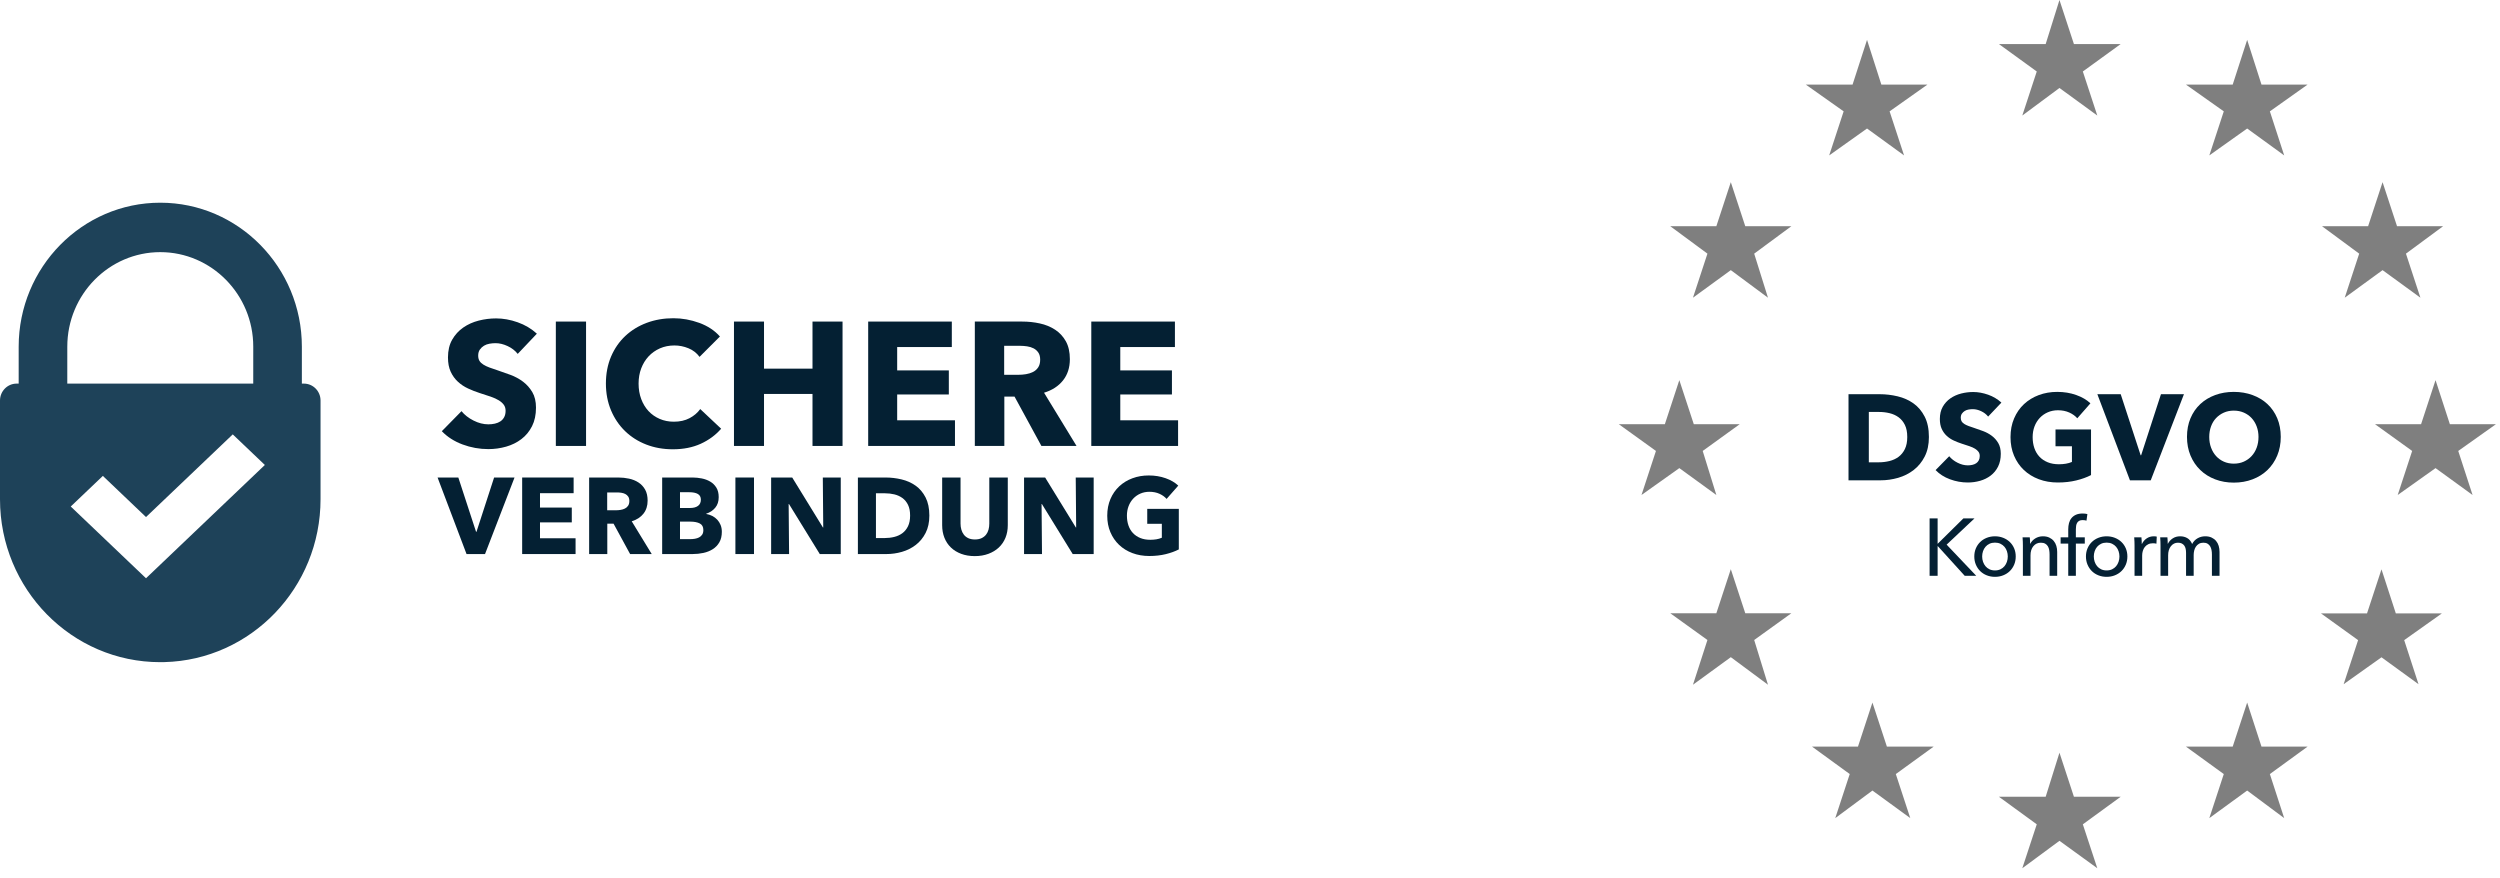 <svg xmlns="http://www.w3.org/2000/svg" xmlns:xlink="http://www.w3.org/1999/xlink" width="185px" height="65px" viewBox="0 0 185 65"><title>DSGVO-Konform</title><g id="Page-1" stroke="none" stroke-width="1" fill="none" fill-rule="evenodd"><g id="DSGVO-Konform" fill-rule="nonzero"><g id="DSGVO" transform="translate(119.79, 0)"><polygon id="Path" fill="#000000" opacity="0.5" points="60.44 28.13 61.5 31.39 64.91 31.39 62.12 33.37 63.18 36.63 60.44 34.64 57.64 36.63 58.71 33.37 55.96 31.39 59.37 31.39"></polygon><polygon id="Path" fill="#000000" opacity="0.5" points="32.61 0 33.68 3.26 37.14 3.26 34.34 5.29 35.41 8.55 32.61 6.51 29.86 8.55 30.93 5.29 28.13 3.26 31.59 3.26"></polygon><polygon id="Path" fill="#000000" opacity="0.5" points="46.5 2.95 47.56 6.26 50.97 6.26 48.18 8.24 49.24 11.5 46.5 9.51 43.7 11.5 44.77 8.24 41.97 6.26 45.43 6.26"></polygon><polygon id="Path" fill="#000000" opacity="0.5" points="18.37 2.95 19.43 6.26 22.84 6.26 20.04 8.24 21.11 11.5 18.37 9.51 15.57 11.5 16.64 8.24 13.84 6.26 17.3 6.26"></polygon><polygon id="Path" fill="#000000" opacity="0.5" points="56.52 13.48 57.59 16.74 61 16.74 58.25 18.77 59.32 22.03 56.52 19.99 53.72 22.03 54.79 18.77 52.04 16.74 55.45 16.74"></polygon><polygon id="Path" fill="#000000" opacity="0.5" points="8.29 13.48 9.36 16.74 12.77 16.74 10.02 18.77 11.04 22.03 8.29 19.99 5.49 22.03 6.56 18.77 3.81 16.74 7.22 16.74"></polygon><polygon id="Path" fill="#000000" opacity="0.5" points="56.44 42.13 57.5 45.39 60.91 45.39 58.12 47.37 59.18 50.63 56.44 48.64 53.64 50.63 54.71 47.37 51.96 45.39 55.37 45.39"></polygon><polygon id="Path" fill="#000000" opacity="0.5" points="4.48 28.13 5.55 31.39 8.95 31.39 6.21 33.37 7.22 36.63 4.48 34.64 1.68 36.63 2.75 33.37 1.42108547e-14 31.39 3.41 31.39"></polygon><polygon id="Path" fill="#000000" opacity="0.5" points="46.5 51.99 47.56 55.25 50.97 55.25 48.18 57.28 49.24 60.54 46.5 58.5 43.7 60.54 44.77 57.28 41.97 55.25 45.43 55.25"></polygon><polygon id="Path" fill="#000000" opacity="0.5" points="32.61 55.7 33.68 58.96 37.14 58.96 34.34 61 35.41 64.25 32.61 62.22 29.86 64.25 30.93 61 28.13 58.96 31.59 58.96"></polygon><polygon id="Path" fill="#000000" opacity="0.5" points="18.77 51.99 19.84 55.25 23.3 55.25 20.5 57.28 21.57 60.54 18.77 58.5 16.02 60.54 17.09 57.28 14.3 55.25 17.7 55.25"></polygon><polygon id="Path" fill="#000000" opacity="0.5" points="8.29 42.12 9.36 45.38 12.77 45.38 10.02 47.36 11.04 50.67 8.29 48.63 5.49 50.67 6.56 47.36 3.81 45.38 7.22 45.38"></polygon><g id="Group" transform="translate(17, 29)" fill="#042033"><path d="M5.949,3.339 C5.949,3.897 5.846,4.378 5.638,4.784 C5.431,5.189 5.159,5.521 4.819,5.782 C4.481,6.043 4.098,6.236 3.672,6.359 C3.246,6.481 2.814,6.543 2.376,6.543 L3.04040088e-23,6.543 L3.04040088e-23,0.171 L2.304,0.171 C2.754,0.171 3.198,0.224 3.636,0.329 C4.074,0.433 4.464,0.608 4.806,0.851 C5.148,1.093 5.424,1.419 5.634,1.827 C5.844,2.235 5.949,2.739 5.949,3.339 Z M4.347,3.339 C4.347,2.979 4.288,2.68 4.171,2.443 C4.054,2.207 3.898,2.018 3.704,1.877 C3.509,1.736 3.287,1.635 3.038,1.575 C2.788,1.515 2.532,1.485 2.268,1.485 L1.503,1.485 L1.503,5.211 L2.232,5.211 C2.508,5.211 2.773,5.179 3.029,5.117 C3.284,5.053 3.509,4.95 3.704,4.806 C3.898,4.662 4.054,4.47 4.171,4.23 C4.288,3.99 4.347,3.693 4.347,3.339 Z" id="Shape"></path><path d="M10.332,1.827 C10.2,1.659 10.027,1.526 9.815,1.427 C9.601,1.327 9.396,1.278 9.198,1.278 C9.096,1.278 8.992,1.287 8.887,1.305 C8.783,1.323 8.688,1.357 8.604,1.409 C8.52,1.46 8.45,1.526 8.393,1.607 C8.335,1.688 8.307,1.791 8.307,1.917 C8.307,2.025 8.329,2.115 8.374,2.187 C8.419,2.259 8.486,2.322 8.572,2.376 C8.659,2.43 8.763,2.479 8.883,2.525 C9.003,2.57 9.138,2.616 9.288,2.664 C9.504,2.736 9.729,2.816 9.963,2.902 C10.197,2.99 10.41,3.105 10.602,3.249 C10.794,3.393 10.953,3.571 11.079,3.784 C11.205,3.998 11.268,4.263 11.268,4.581 C11.268,4.947 11.2,5.263 11.066,5.53 C10.931,5.798 10.749,6.018 10.521,6.192 C10.293,6.366 10.032,6.495 9.738,6.579 C9.444,6.663 9.141,6.705 8.829,6.705 C8.373,6.705 7.932,6.625 7.506,6.466 C7.08,6.308 6.726,6.081 6.444,5.787 L7.452,4.761 C7.608,4.953 7.814,5.114 8.069,5.242 C8.323,5.372 8.577,5.436 8.829,5.436 C8.943,5.436 9.054,5.424 9.162,5.4 C9.27,5.376 9.364,5.337 9.445,5.283 C9.527,5.229 9.591,5.157 9.639,5.067 C9.687,4.977 9.711,4.869 9.711,4.743 C9.711,4.623 9.681,4.521 9.621,4.437 C9.561,4.353 9.476,4.277 9.364,4.207 C9.254,4.138 9.116,4.075 8.95,4.019 C8.786,3.962 8.598,3.9 8.388,3.834 C8.184,3.768 7.984,3.69 7.79,3.6 C7.595,3.51 7.42,3.394 7.268,3.253 C7.114,3.112 6.992,2.942 6.899,2.74 C6.806,2.539 6.759,2.295 6.759,2.007 C6.759,1.653 6.831,1.35 6.975,1.098 C7.119,0.846 7.308,0.639 7.542,0.477 C7.776,0.315 8.04,0.197 8.334,0.121 C8.628,0.046 8.925,0.009 9.225,0.009 C9.585,0.009 9.953,0.075 10.328,0.207 C10.703,0.339 11.031,0.534 11.313,0.792 L10.332,1.827 Z" id="Path"></path><path d="M17.946,6.156 C17.634,6.318 17.27,6.45 16.852,6.552 C16.436,6.654 15.981,6.705 15.489,6.705 C14.979,6.705 14.509,6.624 14.081,6.462 C13.652,6.3 13.283,6.072 12.973,5.778 C12.665,5.484 12.423,5.131 12.249,4.721 C12.075,4.309 11.988,3.852 11.988,3.348 C11.988,2.838 12.076,2.376 12.254,1.962 C12.431,1.548 12.675,1.196 12.987,0.904 C13.299,0.614 13.665,0.39 14.085,0.234 C14.505,0.078 14.958,0 15.444,0 C15.948,0 16.416,0.076 16.848,0.23 C17.28,0.383 17.631,0.588 17.901,0.846 L16.929,1.953 C16.779,1.779 16.581,1.637 16.335,1.526 C16.089,1.415 15.81,1.359 15.498,1.359 C15.228,1.359 14.979,1.409 14.751,1.508 C14.523,1.607 14.325,1.744 14.157,1.921 C13.989,2.099 13.858,2.308 13.765,2.551 C13.672,2.795 13.626,3.06 13.626,3.348 C13.626,3.642 13.668,3.912 13.752,4.158 C13.836,4.404 13.96,4.615 14.126,4.793 C14.29,4.97 14.495,5.107 14.738,5.207 C14.98,5.306 15.258,5.355 15.57,5.355 C15.75,5.355 15.921,5.341 16.083,5.314 C16.245,5.287 16.395,5.244 16.533,5.184 L16.533,4.023 L15.318,4.023 L15.318,2.781 L17.946,2.781 L17.946,6.156 Z" id="Path"></path><polygon id="Path" points="22.365 6.543 20.826 6.543 18.414 0.171 20.142 0.171 21.618 4.689 21.654 4.689 23.121 0.171 24.822 0.171"></polygon><path d="M31.986,3.33 C31.986,3.834 31.899,4.295 31.725,4.712 C31.551,5.128 31.309,5.486 31,5.782 C30.692,6.08 30.324,6.309 29.898,6.471 C29.472,6.633 29.01,6.714 28.512,6.714 C28.014,6.714 27.553,6.633 27.131,6.471 C26.707,6.309 26.341,6.08 26.032,5.782 C25.724,5.486 25.482,5.128 25.308,4.712 C25.134,4.295 25.047,3.834 25.047,3.33 C25.047,2.82 25.134,2.36 25.308,1.948 C25.482,1.538 25.724,1.188 26.032,0.9 C26.341,0.612 26.707,0.39 27.131,0.234 C27.553,0.078 28.014,0 28.512,0 C29.01,0 29.472,0.078 29.898,0.234 C30.324,0.39 30.692,0.612 31,0.9 C31.309,1.188 31.551,1.538 31.725,1.948 C31.899,2.36 31.986,2.82 31.986,3.33 Z M30.339,3.33 C30.339,3.054 30.294,2.796 30.204,2.556 C30.114,2.316 29.989,2.111 29.831,1.94 C29.672,1.768 29.48,1.633 29.255,1.534 C29.029,1.435 28.782,1.386 28.512,1.386 C28.242,1.386 27.996,1.435 27.774,1.534 C27.552,1.633 27.36,1.768 27.198,1.94 C27.036,2.111 26.912,2.316 26.825,2.556 C26.738,2.796 26.694,3.054 26.694,3.33 C26.694,3.618 26.739,3.884 26.829,4.127 C26.919,4.37 27.044,4.578 27.203,4.752 C27.361,4.926 27.552,5.062 27.774,5.162 C27.996,5.261 28.242,5.31 28.512,5.31 C28.782,5.31 29.028,5.261 29.25,5.162 C29.472,5.062 29.664,4.926 29.826,4.752 C29.988,4.578 30.114,4.37 30.204,4.127 C30.294,3.884 30.339,3.618 30.339,3.33 Z" id="Shape"></path></g><g id="Konform" transform="translate(23, 38)" fill="#042033"><polygon id="Path" points="0.594 2.232 0.606 2.232 2.502 0.36 3.324 0.36 1.26 2.304 3.45 4.608 2.598 4.608 0.606 2.412 0.594 2.412 0.594 4.608 0 4.608 0 0.36 0.594 0.36"></polygon><path d="M6.374,3.18 C6.374,3.4 6.335,3.602 6.257,3.786 C6.179,3.97 6.071,4.129 5.933,4.263 C5.795,4.397 5.632,4.501 5.444,4.575 C5.256,4.649 5.054,4.686 4.838,4.686 C4.622,4.686 4.42,4.649 4.232,4.575 C4.044,4.501 3.882,4.397 3.746,4.263 C3.61,4.129 3.503,3.97 3.425,3.786 C3.347,3.602 3.308,3.4 3.308,3.18 C3.308,2.96 3.347,2.759 3.425,2.577 C3.503,2.395 3.61,2.238 3.746,2.106 C3.882,1.974 4.044,1.871 4.232,1.797 C4.42,1.723 4.622,1.686 4.838,1.686 C5.054,1.686 5.256,1.723 5.444,1.797 C5.632,1.871 5.795,1.974 5.933,2.106 C6.071,2.238 6.179,2.395 6.257,2.577 C6.335,2.759 6.374,2.96 6.374,3.18 Z M5.786,3.18 C5.786,3.044 5.765,2.914 5.723,2.79 C5.681,2.666 5.62,2.557 5.54,2.463 C5.46,2.369 5.361,2.294 5.243,2.238 C5.125,2.182 4.99,2.154 4.838,2.154 C4.686,2.154 4.551,2.182 4.433,2.238 C4.315,2.294 4.216,2.369 4.136,2.463 C4.056,2.557 3.995,2.666 3.953,2.79 C3.911,2.914 3.89,3.044 3.89,3.18 C3.89,3.316 3.911,3.446 3.953,3.57 C3.995,3.694 4.056,3.804 4.136,3.9 C4.216,3.996 4.315,4.072 4.433,4.128 C4.551,4.184 4.686,4.212 4.838,4.212 C4.99,4.212 5.125,4.184 5.243,4.128 C5.361,4.072 5.46,3.996 5.54,3.9 C5.62,3.804 5.681,3.694 5.723,3.57 C5.765,3.446 5.786,3.316 5.786,3.18 Z" id="Shape"></path><path d="M7.414,1.764 C7.422,1.836 7.428,1.917 7.432,2.007 C7.436,2.097 7.438,2.172 7.438,2.232 L7.456,2.232 C7.492,2.156 7.541,2.085 7.603,2.019 C7.665,1.953 7.736,1.895 7.816,1.845 C7.896,1.795 7.984,1.756 8.08,1.728 C8.176,1.7 8.276,1.686 8.38,1.686 C8.564,1.686 8.722,1.717 8.854,1.779 C8.986,1.841 9.096,1.924 9.184,2.028 C9.272,2.132 9.337,2.254 9.379,2.394 C9.421,2.534 9.442,2.684 9.442,2.844 L9.442,4.608 L8.878,4.608 L8.878,3.03 C8.878,2.914 8.869,2.804 8.851,2.7 C8.833,2.596 8.8,2.504 8.752,2.424 C8.704,2.344 8.638,2.28 8.554,2.232 C8.47,2.184 8.362,2.16 8.23,2.16 C8.006,2.16 7.823,2.245 7.681,2.415 C7.539,2.585 7.468,2.812 7.468,3.096 L7.468,4.608 L6.904,4.608 L6.904,2.376 C6.904,2.3 6.902,2.202 6.898,2.082 C6.894,1.962 6.888,1.856 6.88,1.764 L7.414,1.764 Z" id="Path"></path><path d="M11.484,2.226 L10.824,2.226 L10.824,4.608 L10.26,4.608 L10.26,2.226 L9.696,2.226 L9.696,1.764 L10.26,1.764 L10.26,1.17 C10.26,1.002 10.279,0.847 10.317,0.705 C10.355,0.563 10.417,0.44 10.503,0.336 C10.589,0.232 10.699,0.15 10.833,0.09 C10.967,0.03 11.13,0 11.322,0 C11.458,0 11.576,0.014 11.676,0.042 L11.61,0.528 C11.566,0.516 11.522,0.506 11.478,0.498 C11.434,0.49 11.384,0.486 11.328,0.486 C11.22,0.486 11.133,0.505 11.067,0.543 C11.001,0.581 10.95,0.632 10.914,0.696 C10.878,0.76 10.854,0.833 10.842,0.915 C10.83,0.997 10.824,1.082 10.824,1.17 L10.824,1.764 L11.484,1.764 L11.484,2.226 Z" id="Path"></path><path d="M14.636,3.18 C14.636,3.4 14.597,3.602 14.519,3.786 C14.441,3.97 14.333,4.129 14.195,4.263 C14.057,4.397 13.894,4.501 13.706,4.575 C13.518,4.649 13.316,4.686 13.1,4.686 C12.884,4.686 12.682,4.649 12.494,4.575 C12.306,4.501 12.144,4.397 12.008,4.263 C11.872,4.129 11.765,3.97 11.687,3.786 C11.609,3.602 11.57,3.4 11.57,3.18 C11.57,2.96 11.609,2.759 11.687,2.577 C11.765,2.395 11.872,2.238 12.008,2.106 C12.144,1.974 12.306,1.871 12.494,1.797 C12.682,1.723 12.884,1.686 13.1,1.686 C13.316,1.686 13.518,1.723 13.706,1.797 C13.894,1.871 14.057,1.974 14.195,2.106 C14.333,2.238 14.441,2.395 14.519,2.577 C14.597,2.759 14.636,2.96 14.636,3.18 Z M14.048,3.18 C14.048,3.044 14.027,2.914 13.985,2.79 C13.943,2.666 13.882,2.557 13.802,2.463 C13.722,2.369 13.623,2.294 13.505,2.238 C13.387,2.182 13.252,2.154 13.1,2.154 C12.948,2.154 12.813,2.182 12.695,2.238 C12.577,2.294 12.478,2.369 12.398,2.463 C12.318,2.557 12.257,2.666 12.215,2.79 C12.173,2.914 12.152,3.044 12.152,3.18 C12.152,3.316 12.173,3.446 12.215,3.57 C12.257,3.694 12.318,3.804 12.398,3.9 C12.478,3.996 12.577,4.072 12.695,4.128 C12.813,4.184 12.948,4.212 13.1,4.212 C13.252,4.212 13.387,4.184 13.505,4.128 C13.623,4.072 13.722,3.996 13.802,3.9 C13.882,3.804 13.943,3.694 13.985,3.57 C14.027,3.446 14.048,3.316 14.048,3.18 Z" id="Shape"></path><path d="M15.166,2.376 C15.166,2.3 15.164,2.202 15.16,2.082 C15.156,1.962 15.15,1.856 15.142,1.764 L15.676,1.764 C15.684,1.836 15.69,1.919 15.694,2.013 C15.698,2.107 15.7,2.184 15.7,2.244 L15.718,2.244 C15.798,2.076 15.915,1.941 16.069,1.839 C16.223,1.737 16.396,1.686 16.588,1.686 C16.676,1.686 16.75,1.694 16.81,1.71 L16.786,2.232 C16.706,2.212 16.62,2.202 16.528,2.202 C16.392,2.202 16.274,2.227 16.174,2.277 C16.074,2.327 15.991,2.394 15.925,2.478 C15.859,2.562 15.81,2.659 15.778,2.769 C15.746,2.879 15.73,2.994 15.73,3.114 L15.73,4.608 L15.166,4.608 L15.166,2.376 Z" id="Path"></path><path d="M17.64,2.232 C17.712,2.08 17.827,1.951 17.985,1.845 C18.143,1.739 18.33,1.686 18.546,1.686 C18.738,1.686 18.911,1.73 19.065,1.818 C19.219,1.906 19.34,2.052 19.428,2.256 C19.524,2.072 19.658,1.931 19.83,1.833 C20.002,1.735 20.19,1.686 20.394,1.686 C20.578,1.686 20.736,1.717 20.868,1.779 C21,1.841 21.11,1.924 21.198,2.028 C21.286,2.132 21.351,2.254 21.393,2.394 C21.435,2.534 21.456,2.684 21.456,2.844 L21.456,4.608 L20.892,4.608 L20.892,3.03 C20.892,2.914 20.882,2.804 20.862,2.7 C20.842,2.596 20.808,2.504 20.76,2.424 C20.712,2.344 20.648,2.28 20.568,2.232 C20.488,2.184 20.386,2.16 20.262,2.16 C20.134,2.16 20.024,2.187 19.932,2.241 C19.84,2.295 19.765,2.365 19.707,2.451 C19.649,2.537 19.607,2.634 19.581,2.742 C19.555,2.85 19.542,2.96 19.542,3.072 L19.542,4.608 L18.978,4.608 L18.978,2.916 C18.978,2.804 18.968,2.702 18.948,2.61 C18.928,2.518 18.894,2.439 18.846,2.373 C18.798,2.307 18.736,2.255 18.66,2.217 C18.584,2.179 18.49,2.16 18.378,2.16 C18.17,2.16 17.997,2.245 17.859,2.415 C17.721,2.585 17.652,2.812 17.652,3.096 L17.652,4.608 L17.088,4.608 L17.088,2.376 C17.088,2.3 17.086,2.202 17.082,2.082 C17.078,1.962 17.072,1.856 17.064,1.764 L17.598,1.764 C17.606,1.836 17.612,1.917 17.616,2.007 C17.62,2.097 17.622,2.172 17.622,2.232 L17.64,2.232 Z" id="Path"></path></g></g><g id="Sichere-Verbindung" transform="translate(0, 15)"><g id="Schloss" fill="#1E4259"><path d="M11.86,-8.8817842e-16 C17.637,-8.8817842e-16 22.338,4.78 22.338,10.654 L22.338,13.386 L22.489,13.387 C23.169,13.387 23.72,13.948 23.72,14.639 L23.72,21.941 C23.72,28.498 18.573,33.834 12.162,33.996 L11.86,34 C5.31,34 0,28.601 0,21.941 L0,14.639 C0,13.948 0.551,13.387 1.231,13.387 L1.382,13.386 L1.382,10.654 C1.382,4.78 6.083,-8.8817842e-16 11.86,-8.8817842e-16 Z M17.224,17.144 L10.805,23.262 L7.611,20.217 L5.235,22.482 L10.805,27.791 L19.599,19.408 L17.224,17.144 Z M11.86,3.658 C8.067,3.658 4.98,6.796 4.98,10.654 L4.979,13.386 L18.74,13.386 L18.741,10.654 C18.741,6.796 15.654,3.658 11.86,3.658 Z" id="Combined-Shape"></path></g><g id="SICHERE" transform="translate(32.695, 8.549)" fill="#042033"><path d="M5.616,2.639 C5.425,2.396 5.176,2.204 4.869,2.061 C4.561,1.917 4.264,1.846 3.978,1.846 C3.831,1.846 3.681,1.859 3.53,1.885 C3.378,1.911 3.241,1.961 3.12,2.034 C2.999,2.108 2.897,2.204 2.814,2.321 C2.732,2.438 2.691,2.587 2.691,2.769 C2.691,2.925 2.724,3.055 2.788,3.159 C2.853,3.263 2.949,3.354 3.075,3.432 C3.2,3.51 3.35,3.582 3.523,3.647 C3.696,3.712 3.891,3.779 4.108,3.848 C4.42,3.952 4.745,4.067 5.083,4.192 C5.421,4.318 5.729,4.485 6.006,4.693 C6.283,4.901 6.513,5.159 6.695,5.466 C6.877,5.774 6.968,6.158 6.968,6.617 C6.968,7.146 6.87,7.603 6.676,7.989 C6.481,8.374 6.218,8.693 5.889,8.944 C5.56,9.195 5.183,9.382 4.758,9.503 C4.333,9.624 3.896,9.685 3.445,9.685 C2.786,9.685 2.149,9.57 1.534,9.341 C0.919,9.111 0.407,8.784 0,8.359 L1.456,6.877 C1.681,7.154 1.978,7.386 2.346,7.572 C2.715,7.759 3.081,7.852 3.445,7.852 C3.61,7.852 3.77,7.835 3.926,7.8 C4.082,7.765 4.218,7.709 4.335,7.631 C4.452,7.553 4.546,7.449 4.615,7.319 C4.684,7.189 4.719,7.033 4.719,6.851 C4.719,6.678 4.676,6.53 4.589,6.409 C4.502,6.288 4.379,6.177 4.218,6.077 C4.058,5.978 3.859,5.887 3.62,5.804 C3.382,5.722 3.111,5.633 2.808,5.538 C2.513,5.443 2.225,5.33 1.944,5.2 C1.662,5.07 1.411,4.903 1.19,4.699 C0.969,4.496 0.791,4.249 0.656,3.958 C0.522,3.668 0.455,3.315 0.455,2.899 C0.455,2.388 0.559,1.95 0.767,1.586 C0.975,1.222 1.248,0.923 1.586,0.689 C1.924,0.455 2.305,0.284 2.73,0.175 C3.155,0.067 3.584,0.013 4.017,0.013 C4.537,0.013 5.068,0.108 5.609,0.299 C6.151,0.49 6.626,0.771 7.033,1.144 L5.616,2.639 Z" id="Path"></path><polygon id="Path" points="8.437 9.451 8.437 0.247 10.673 0.247 10.673 9.451"></polygon><path d="M20.67,8.177 C20.263,8.645 19.76,9.015 19.162,9.289 C18.564,9.562 17.875,9.698 17.095,9.698 C16.384,9.698 15.728,9.581 15.126,9.347 C14.523,9.113 14.001,8.781 13.559,8.352 C13.117,7.923 12.77,7.41 12.519,6.812 C12.268,6.214 12.142,5.555 12.142,4.836 C12.142,4.099 12.27,3.432 12.525,2.834 C12.781,2.236 13.134,1.727 13.585,1.306 C14.036,0.886 14.564,0.563 15.171,0.338 C15.778,0.113 16.432,3.04040088e-23 17.134,3.04040088e-23 C17.784,3.04040088e-23 18.423,0.115 19.052,0.344 C19.68,0.574 20.189,0.91 20.579,1.352 L19.071,2.86 C18.863,2.574 18.59,2.362 18.252,2.223 C17.914,2.084 17.567,2.015 17.212,2.015 C16.822,2.015 16.465,2.087 16.14,2.229 C15.815,2.373 15.535,2.57 15.301,2.821 C15.067,3.072 14.885,3.369 14.755,3.712 C14.625,4.054 14.56,4.429 14.56,4.836 C14.56,5.252 14.625,5.633 14.755,5.98 C14.885,6.327 15.065,6.623 15.294,6.87 C15.524,7.117 15.799,7.31 16.12,7.449 C16.441,7.588 16.792,7.657 17.173,7.657 C17.615,7.657 18.001,7.57 18.33,7.397 C18.659,7.224 18.924,6.998 19.123,6.721 L20.67,8.177 Z" id="Path"></path><polygon id="Path" points="27.43 9.451 27.43 5.603 23.842 5.603 23.842 9.451 21.619 9.451 21.619 0.247 23.842 0.247 23.842 3.731 27.43 3.731 27.43 0.247 29.653 0.247 29.653 9.451"></polygon><polygon id="Path" points="31.551 9.451 31.551 0.247 37.739 0.247 37.739 2.132 33.696 2.132 33.696 3.861 37.518 3.861 37.518 5.642 33.696 5.642 33.696 7.553 37.973 7.553 37.973 9.451"></polygon><path d="M44.369,9.451 L42.38,5.798 L41.626,5.798 L41.626,9.451 L39.442,9.451 L39.442,0.247 L42.952,0.247 C43.394,0.247 43.825,0.292 44.245,0.384 C44.666,0.474 45.043,0.628 45.377,0.845 C45.71,1.062 45.977,1.348 46.176,1.703 C46.375,2.058 46.475,2.5 46.475,3.029 C46.475,3.653 46.306,4.177 45.968,4.602 C45.63,5.027 45.162,5.33 44.564,5.512 L46.969,9.451 L44.369,9.451 Z M44.278,3.068 C44.278,2.851 44.233,2.676 44.142,2.542 C44.05,2.407 43.934,2.303 43.791,2.229 C43.648,2.156 43.487,2.106 43.309,2.08 C43.132,2.054 42.961,2.041 42.796,2.041 L41.613,2.041 L41.613,4.186 L42.666,4.186 C42.848,4.186 43.034,4.171 43.225,4.141 C43.416,4.11 43.589,4.056 43.745,3.978 C43.901,3.9 44.029,3.787 44.129,3.64 C44.228,3.493 44.278,3.302 44.278,3.068 Z" id="Shape"></path><polygon id="Path" points="48.061 9.451 48.061 0.247 54.249 0.247 54.249 2.132 50.206 2.132 50.206 3.861 54.028 3.861 54.028 5.642 50.206 5.642 50.206 7.553 54.483 7.553 54.483 9.451"></polygon></g><g id="VERBINDUNG" transform="translate(32.38, 20.184)" fill="#042033"><polygon id="Path" points="3.512 5.816 2.144 5.816 0 0.152 1.536 0.152 2.848 4.168 2.88 4.168 4.184 0.152 5.696 0.152"></polygon><polygon id="Path" points="6.26 5.816 6.26 0.152 10.068 0.152 10.068 1.312 7.58 1.312 7.58 2.376 9.932 2.376 9.932 3.472 7.58 3.472 7.58 4.648 10.212 4.648 10.212 5.816"></polygon><path d="M14.248,5.816 L13.024,3.568 L12.56,3.568 L12.56,5.816 L11.216,5.816 L11.216,0.152 L13.376,0.152 C13.648,0.152 13.913,0.18 14.172,0.236 C14.431,0.292 14.663,0.387 14.868,0.52 C15.073,0.653 15.237,0.829 15.36,1.048 C15.483,1.267 15.544,1.539 15.544,1.864 C15.544,2.248 15.44,2.571 15.232,2.832 C15.024,3.093 14.736,3.28 14.368,3.392 L15.848,5.816 L14.248,5.816 Z M14.192,1.888 C14.192,1.755 14.164,1.647 14.108,1.564 C14.052,1.481 13.98,1.417 13.892,1.372 C13.804,1.327 13.705,1.296 13.596,1.28 C13.487,1.264 13.381,1.256 13.28,1.256 L12.552,1.256 L12.552,2.576 L13.2,2.576 C13.312,2.576 13.427,2.567 13.544,2.548 C13.661,2.529 13.768,2.496 13.864,2.448 C13.96,2.4 14.039,2.331 14.1,2.24 C14.161,2.149 14.192,2.032 14.192,1.888 Z" id="Shape"></path><path d="M21.036,4.168 C21.036,4.477 20.975,4.737 20.852,4.948 C20.729,5.159 20.567,5.328 20.364,5.456 C20.161,5.584 19.931,5.676 19.672,5.732 C19.413,5.788 19.148,5.816 18.876,5.816 L16.62,5.816 L16.62,0.152 L18.876,0.152 C19.095,0.152 19.319,0.175 19.548,0.22 C19.777,0.265 19.985,0.343 20.172,0.452 C20.359,0.561 20.511,0.709 20.628,0.896 C20.745,1.083 20.804,1.32 20.804,1.608 C20.804,1.923 20.719,2.183 20.548,2.388 C20.377,2.593 20.153,2.741 19.876,2.832 L19.876,2.848 C20.036,2.875 20.187,2.924 20.328,2.996 C20.469,3.068 20.592,3.16 20.696,3.272 C20.8,3.384 20.883,3.515 20.944,3.664 C21.005,3.813 21.036,3.981 21.036,4.168 Z M19.484,1.792 C19.484,1.6 19.411,1.46 19.264,1.372 C19.117,1.284 18.9,1.24 18.612,1.24 L17.94,1.24 L17.94,2.408 L18.676,2.408 C18.932,2.408 19.131,2.356 19.272,2.252 C19.413,2.148 19.484,1.995 19.484,1.792 Z M19.668,4.04 C19.668,3.805 19.58,3.643 19.404,3.552 C19.228,3.461 18.993,3.416 18.7,3.416 L17.94,3.416 L17.94,4.712 L18.708,4.712 C18.815,4.712 18.925,4.703 19.04,4.684 C19.155,4.665 19.259,4.632 19.352,4.584 C19.445,4.536 19.521,4.468 19.58,4.38 C19.639,4.292 19.668,4.179 19.668,4.04 Z" id="Shape"></path><polygon id="Path" points="22.04 5.816 22.04 0.152 23.416 0.152 23.416 5.816"></polygon><polygon id="Path" points="28.284 5.816 26.004 2.112 25.98 2.112 26.012 5.816 24.684 5.816 24.684 0.152 26.244 0.152 28.516 3.848 28.54 3.848 28.508 0.152 29.836 0.152 29.836 5.816"></polygon><path d="M36.392,2.968 C36.392,3.464 36.3,3.892 36.116,4.252 C35.932,4.612 35.689,4.908 35.388,5.14 C35.087,5.372 34.747,5.543 34.368,5.652 C33.989,5.761 33.605,5.816 33.216,5.816 L31.104,5.816 L31.104,0.152 L33.152,0.152 C33.552,0.152 33.947,0.199 34.336,0.292 C34.725,0.385 35.072,0.54 35.376,0.756 C35.68,0.972 35.925,1.261 36.112,1.624 C36.299,1.987 36.392,2.435 36.392,2.968 Z M34.968,2.968 C34.968,2.648 34.916,2.383 34.812,2.172 C34.708,1.961 34.569,1.793 34.396,1.668 C34.223,1.543 34.025,1.453 33.804,1.4 C33.583,1.347 33.355,1.32 33.12,1.32 L32.44,1.32 L32.44,4.632 L33.088,4.632 C33.333,4.632 33.569,4.604 33.796,4.548 C34.023,4.492 34.223,4.4 34.396,4.272 C34.569,4.144 34.708,3.973 34.812,3.76 C34.916,3.547 34.968,3.283 34.968,2.968 Z" id="Shape"></path><path d="M42.196,3.68 C42.196,4.021 42.139,4.332 42.024,4.612 C41.909,4.892 41.745,5.132 41.532,5.332 C41.319,5.532 41.061,5.688 40.76,5.8 C40.459,5.912 40.124,5.968 39.756,5.968 C39.383,5.968 39.047,5.912 38.748,5.8 C38.449,5.688 38.196,5.532 37.988,5.332 C37.78,5.132 37.62,4.892 37.508,4.612 C37.396,4.332 37.34,4.021 37.34,3.68 L37.34,0.152 L38.7,0.152 L38.7,3.568 C38.7,3.723 38.72,3.869 38.76,4.008 C38.8,4.147 38.861,4.271 38.944,4.38 C39.027,4.489 39.136,4.576 39.272,4.64 C39.408,4.704 39.572,4.736 39.764,4.736 C39.956,4.736 40.12,4.704 40.256,4.64 C40.392,4.576 40.503,4.489 40.588,4.38 C40.673,4.271 40.735,4.147 40.772,4.008 C40.809,3.869 40.828,3.723 40.828,3.568 L40.828,0.152 L42.196,0.152 L42.196,3.68 Z" id="Path"></path><polygon id="Path" points="47 5.816 44.72 2.112 44.696 2.112 44.728 5.816 43.4 5.816 43.4 0.152 44.96 0.152 47.232 3.848 47.256 3.848 47.224 0.152 48.552 0.152 48.552 5.816"></polygon><path d="M54.852,5.472 C54.575,5.616 54.251,5.733 53.88,5.824 C53.509,5.915 53.105,5.96 52.668,5.96 C52.215,5.96 51.797,5.888 51.416,5.744 C51.035,5.6 50.707,5.397 50.432,5.136 C50.157,4.875 49.943,4.561 49.788,4.196 C49.633,3.831 49.556,3.424 49.556,2.976 C49.556,2.523 49.635,2.112 49.792,1.744 C49.949,1.376 50.167,1.063 50.444,0.804 C50.721,0.545 51.047,0.347 51.42,0.208 C51.793,0.069 52.196,3.04040088e-23 52.628,3.04040088e-23 C53.076,3.04040088e-23 53.492,0.068 53.876,0.204 C54.26,0.34 54.572,0.523 54.812,0.752 L53.948,1.736 C53.815,1.581 53.639,1.455 53.42,1.356 C53.201,1.257 52.953,1.208 52.676,1.208 C52.436,1.208 52.215,1.252 52.012,1.34 C51.809,1.428 51.633,1.551 51.484,1.708 C51.335,1.865 51.219,2.052 51.136,2.268 C51.053,2.484 51.012,2.72 51.012,2.976 C51.012,3.237 51.049,3.477 51.124,3.696 C51.199,3.915 51.309,4.103 51.456,4.26 C51.603,4.417 51.784,4.54 52,4.628 C52.216,4.716 52.463,4.76 52.74,4.76 C52.9,4.76 53.052,4.748 53.196,4.724 C53.34,4.7 53.473,4.661 53.596,4.608 L53.596,3.576 L52.516,3.576 L52.516,2.472 L54.852,2.472 L54.852,5.472 Z" id="Path"></path></g></g></g></g></svg>